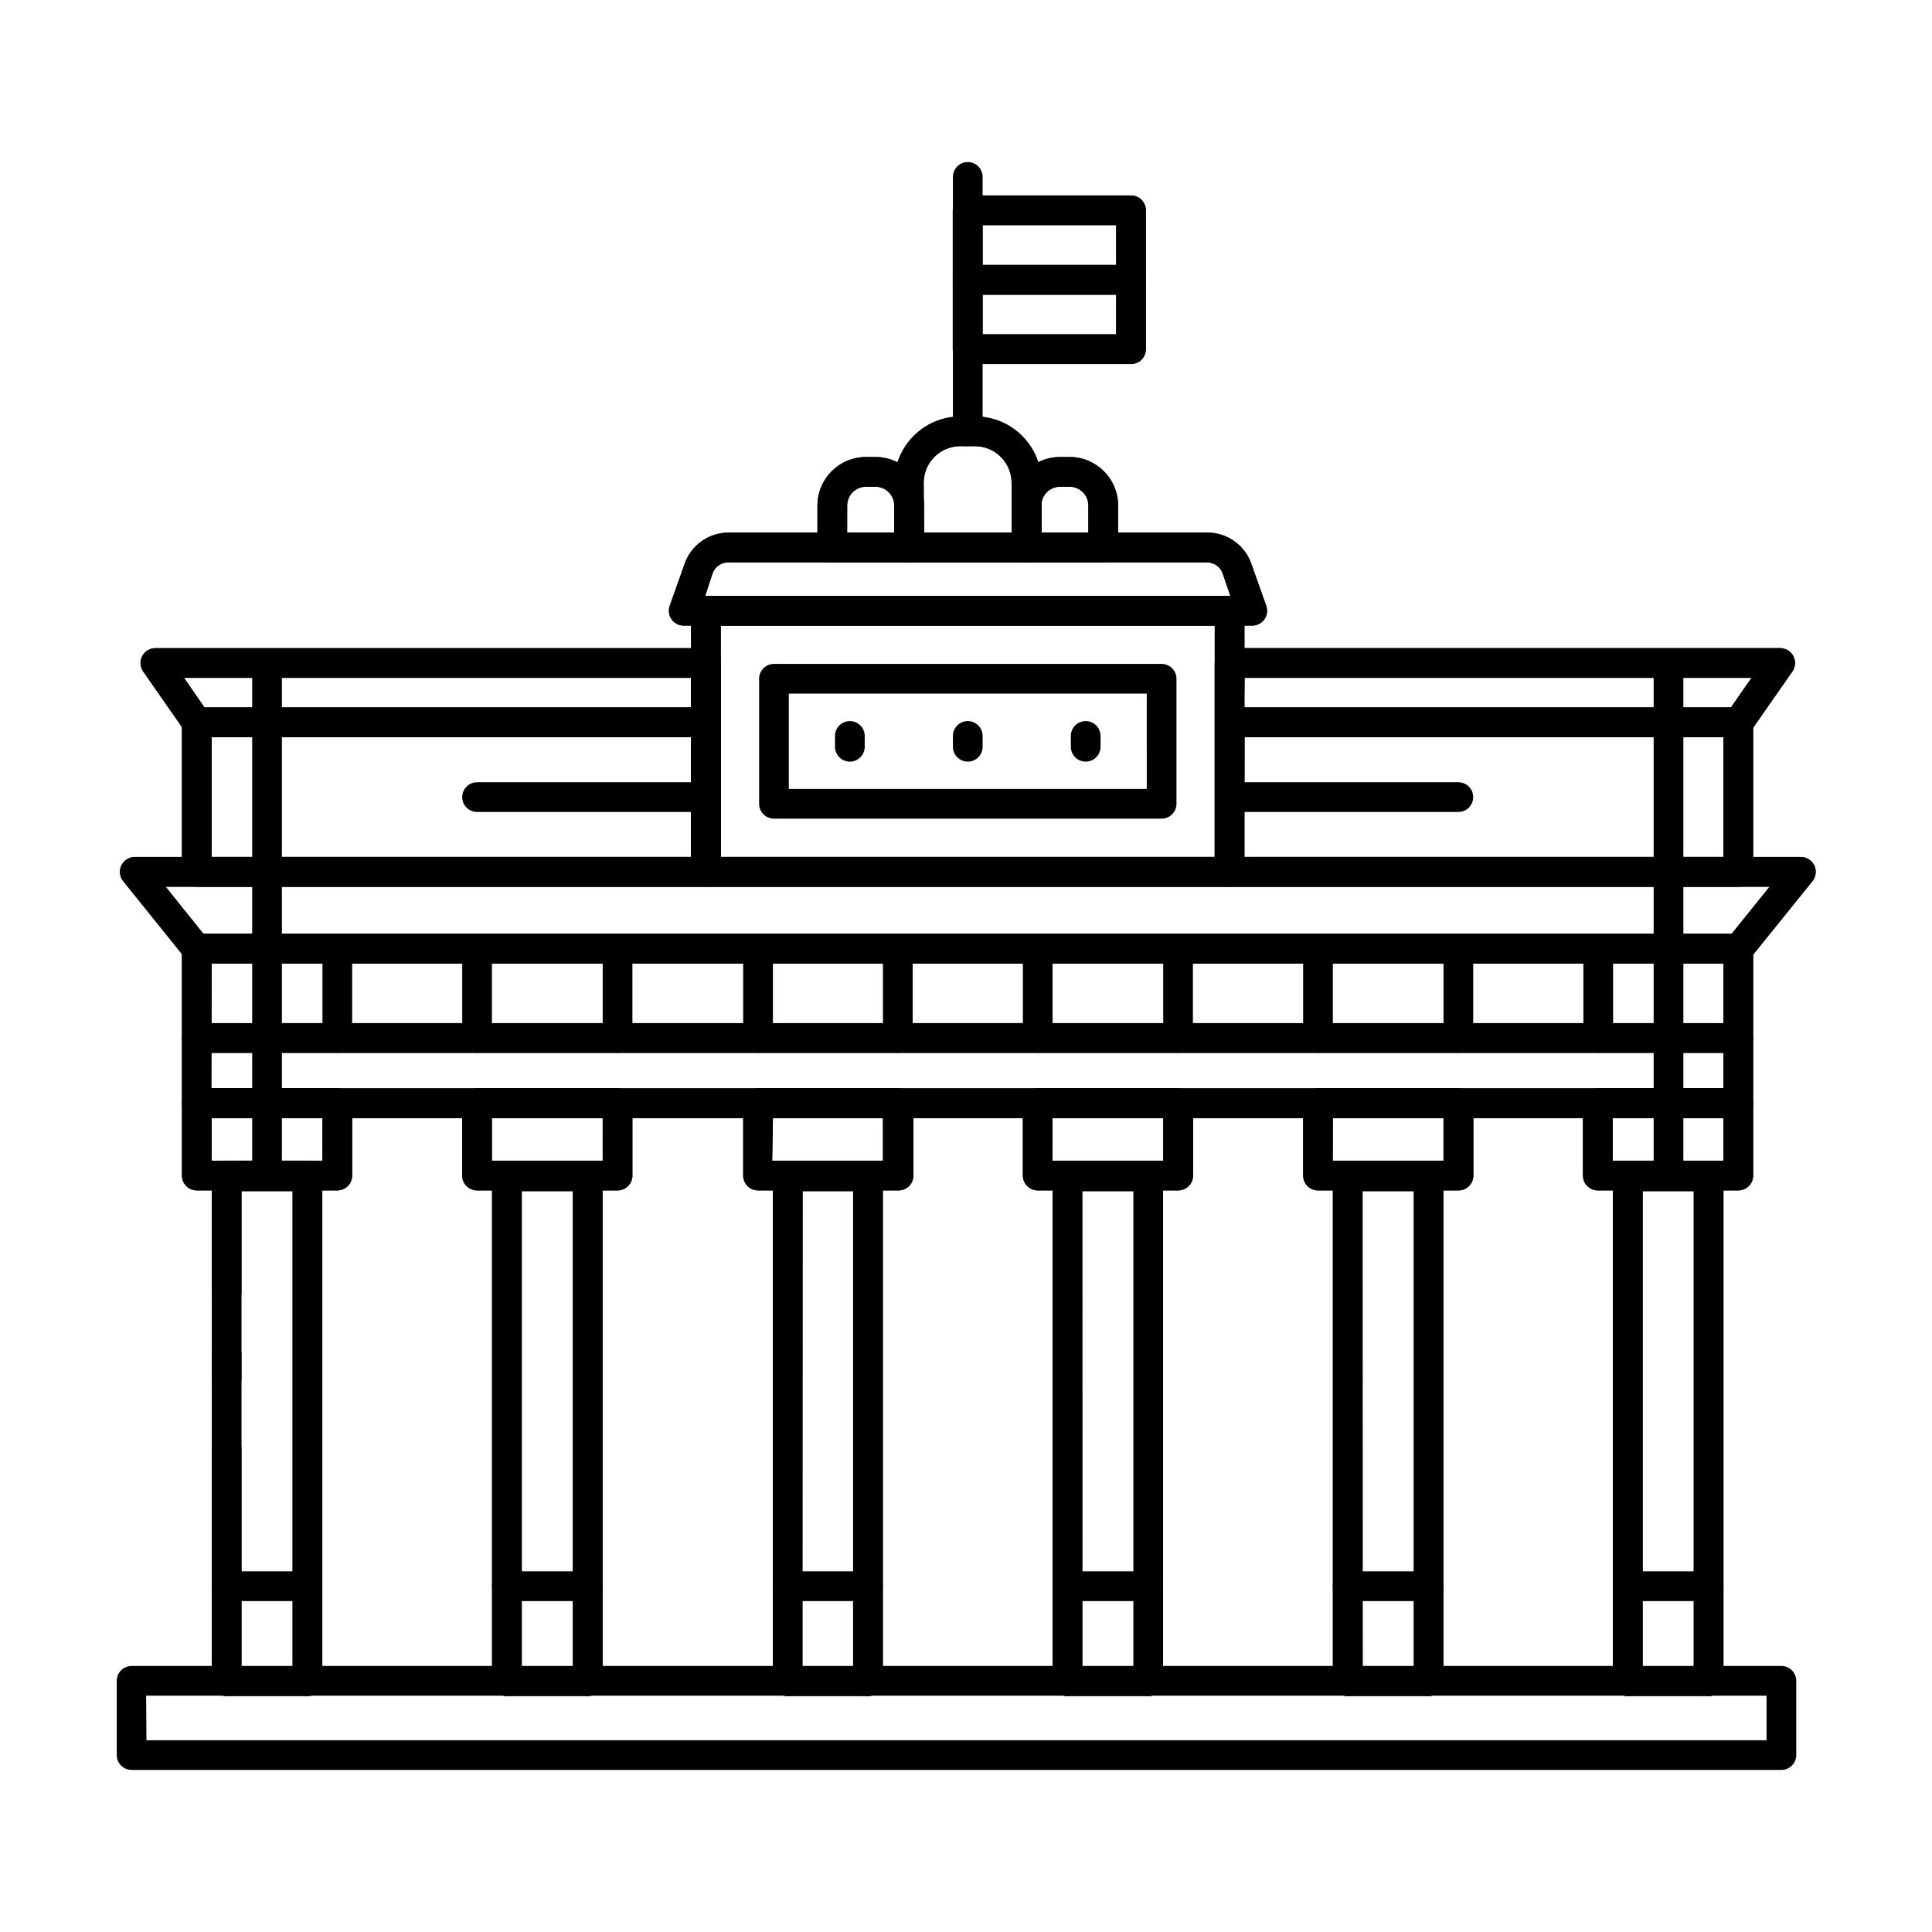 <?xml version="1.0" encoding="UTF-8"?>
<!-- Uploaded to: ICON Repo, www.svgrepo.com, Generator: ICON Repo Mixer Tools -->
<svg fill="#000000" width="800px" height="800px" version="1.1" viewBox="144 144 512 512" xmlns="http://www.w3.org/2000/svg">
 <g>
  <path d="m475.57 309.79h-150.36c-1.27 0.004-2.465-0.605-3.207-1.637-0.738-1.031-0.938-2.356-0.531-3.559l3.938-11.098-0.004-0.004c1.719-5.039 6.484-8.406 11.809-8.344h126.62c5.328-0.062 10.09 3.305 11.809 8.344l3.938 11.098v0.004c0.406 1.203 0.207 2.527-0.535 3.559-0.742 1.031-1.938 1.641-3.207 1.637zm-144.69-7.871h139.18l-2.008-5.863v-0.004c-0.605-1.809-2.301-3.027-4.211-3.027h-126.82c-1.898-0.004-3.59 1.195-4.211 2.988z"/>
  <path d="m469.86 378.98h-138.79c-2.172 0-3.934-1.762-3.934-3.938v-69.195c0-2.172 1.762-3.934 3.934-3.934h138.79c1.043 0 2.043 0.414 2.781 1.152 0.738 0.738 1.152 1.738 1.152 2.781v69.195c0 1.047-0.414 2.047-1.152 2.785s-1.738 1.152-2.781 1.152zm-134.81-7.871h130.87v-61.324h-130.91z"/>
  <path d="m604.67 378.98h-134.81c-2.176 0-3.938-1.762-3.938-3.938v-39.594c0-2.176 1.762-3.938 3.938-3.938h134.81c1.043 0 2.043 0.414 2.781 1.152 0.738 0.738 1.152 1.738 1.152 2.785v39.594c0 1.047-0.414 2.047-1.152 2.785s-1.738 1.152-2.781 1.152zm-130.99-7.871h127.05v-31.727h-126.94z"/>
  <path d="m604.67 339.38h-134.81c-2.176 0-3.938-1.762-3.938-3.934v-15.746c0-2.172 1.762-3.934 3.938-3.934h145.91c1.465 0 2.805 0.816 3.484 2.113 0.676 1.297 0.578 2.863-0.254 4.066l-10.98 15.742h-0.004c-0.758 1.094-2.016 1.73-3.344 1.691zm-130.99-7.871h129.02l5.473-7.871h-134.38z"/>
  <path d="m331.08 378.98h-134.93c-2.172 0-3.938-1.762-3.938-3.938v-39.594c0-2.176 1.766-3.938 3.938-3.938h134.93c1.043 0 2.047 0.414 2.785 1.152 0.738 0.738 1.152 1.738 1.152 2.785v39.594c0 1.047-0.414 2.047-1.152 2.785s-1.742 1.152-2.785 1.152zm-130.99-7.871h127.06v-31.727h-127.05z"/>
  <path d="m331.08 339.38h-134.93c-1.289 0-2.492-0.633-3.227-1.691l-10.98-15.742c-0.836-1.203-0.934-2.769-0.258-4.066 0.68-1.297 2.019-2.113 3.484-2.113h145.91c1.043 0 2.047 0.414 2.785 1.152s1.152 1.738 1.152 2.781v15.746c0 1.043-0.414 2.043-1.152 2.781s-1.742 1.152-2.785 1.152zm-132.88-7.871h128.95v-7.871h-134.38z"/>
  <path d="m331.08 378.98h-134.93c-2.172 0-3.938-1.762-3.938-3.938v-39.594c0-2.176 1.766-3.938 3.938-3.938h134.93c1.043 0 2.047 0.414 2.785 1.152 0.738 0.738 1.152 1.738 1.152 2.785v39.594c0 1.047-0.414 2.047-1.152 2.785s-1.742 1.152-2.785 1.152zm-130.99-7.871h127.06v-31.727h-127.05z"/>
  <path d="m233.39 459.47h-37.234c-2.172 0-3.938-1.762-3.938-3.938v-19.168c0-2.172 1.766-3.938 3.938-3.938h37.234c1.043 0 2.047 0.418 2.785 1.156 0.738 0.734 1.152 1.738 1.152 2.781v19.207c-0.023 2.16-1.777 3.898-3.938 3.898zm-33.297-7.871h29.363l-0.004-11.297h-29.359z"/>
  <path d="m604.67 440.3h-408.52c-2.172 0-3.938-1.762-3.938-3.938v-40.934c0-2.176 1.766-3.938 3.938-3.938h408.52c1.043 0 2.043 0.414 2.781 1.152 0.738 0.738 1.152 1.742 1.152 2.785v40.934c0 2.176-1.762 3.938-3.934 3.938zm-404.66-7.871 400.72-0.004v-33.062h-400.64z"/>
  <path d="m604.67 399.37h-408.52c-1.191 0.004-2.32-0.531-3.07-1.453l-16.414-20.391c-0.941-1.156-1.145-2.75-0.527-4.109 0.617-1.359 1.949-2.254 3.441-2.305h441.66c1.52-0.008 2.906 0.863 3.562 2.234s0.465 3-0.492 4.18l-16.453 20.387v0.004c-0.777 0.957-1.957 1.496-3.188 1.453zm-406.75-7.871h404.97l10.078-12.516h-425.09z"/>
  <path d="m214.77 459.47c-2.172 0-3.938-1.762-3.938-3.938v-135.75c0-2.172 1.766-3.934 3.938-3.934 2.176 0 3.938 1.762 3.938 3.934v135.79c-0.023 2.16-1.777 3.898-3.938 3.898z"/>
  <path d="m586.17 459.47c-2.172 0-3.938-1.762-3.938-3.938v-135.75c0-2.172 1.766-3.934 3.938-3.934s3.938 1.762 3.938 3.934v135.79c-0.023 2.16-1.777 3.898-3.938 3.898z"/>
  <path d="m416.02 293.02h-31.098c-2.172 0-3.934-1.766-3.934-3.938v-17.004c-0.031-4.68 1.801-9.18 5.098-12.504 3.293-3.324 7.777-5.199 12.457-5.207h3.938-0.004c4.652 0.008 9.113 1.863 12.402 5.152 3.289 3.289 5.144 7.75 5.152 12.402v17.004c0.047 1.082-0.359 2.137-1.121 2.914-0.762 0.773-1.809 1.199-2.891 1.18zm-27.16-7.871h23.223v-13.07c0.031-2.594-0.973-5.09-2.793-6.938-1.816-1.848-4.297-2.891-6.891-2.902h-3.938 0.004c-5.34 0.02-9.664 4.344-9.684 9.684z"/>
  <path d="m384.92 293.02h-20.348c-2.172 0-3.938-1.766-3.938-3.938v-11.102c0-7.106 5.766-12.867 12.871-12.867h2.519c7.094 0.02 12.832 5.777 12.832 12.867v11.141c-0.02 2.16-1.777 3.898-3.938 3.898zm-16.414-7.871h12.477l0.004-7.168c0-2.758-2.238-4.996-5-4.996h-2.519c-2.746 0.02-4.957 2.254-4.957 4.996z"/>
  <path d="m436.37 293.02h-20.348c-2.176 0-3.938-1.766-3.938-3.938v-11.102c0-7.106 5.762-12.867 12.871-12.867h2.598c7.062 0.062 12.754 5.805 12.754 12.867v11.141c-0.023 2.16-1.777 3.898-3.938 3.898zm-16.414-7.871h12.477v-7.168c0.004-2.715-2.164-4.934-4.879-4.996h-2.519c-1.34-0.023-2.629 0.496-3.586 1.434-0.953 0.941-1.492 2.227-1.492 3.562z"/>
  <path d="m225.48 593.49h-21.414c-2.172 0-3.934-1.762-3.934-3.934v-133.82c0-2.176 1.762-3.938 3.934-3.938h21.414c1.043 0 2.043 0.414 2.781 1.152 0.738 0.738 1.152 1.738 1.152 2.785v133.82c0 1.043-0.414 2.043-1.152 2.781-0.738 0.738-1.738 1.152-2.781 1.152zm-17.477-7.871h13.539v-125.95h-13.539z"/>
  <path d="m307.66 459.47h-37.234c-2.176 0-3.938-1.762-3.938-3.938v-19.168c0-2.172 1.762-3.938 3.938-3.938h37.234c1.043 0 2.043 0.418 2.781 1.156 0.738 0.734 1.152 1.738 1.152 2.781v19.207c-0.02 2.16-1.777 3.898-3.934 3.898zm-33.297-7.871h29.363l-0.004-11.297h-29.363z"/>
  <path d="m299.75 593.49h-21.414c-2.172 0-3.938-1.762-3.938-3.934v-133.82c0-2.176 1.766-3.938 3.938-3.938h21.414c1.043 0 2.043 0.414 2.781 1.152s1.152 1.738 1.152 2.785v133.82c0 1.043-0.414 2.043-1.152 2.781-0.738 0.738-1.738 1.152-2.781 1.152zm-17.477-7.871h13.539v-125.95h-13.539z"/>
  <path d="m381.93 459.47h-37.039c-2.176 0-3.938-1.762-3.938-3.938v-19.168c0-2.172 1.762-3.938 3.938-3.938h37.234c1.043 0 2.047 0.418 2.785 1.156 0.734 0.734 1.152 1.738 1.152 2.781v19.207c-0.012 1.074-0.457 2.094-1.238 2.832-0.777 0.734-1.824 1.117-2.894 1.066zm-33.297-7.871h29.363l-0.004-11.297h-29.164z"/>
  <path d="m374.02 593.49h-21.254c-2.172 0-3.934-1.762-3.934-3.934v-133.82c0-2.176 1.762-3.938 3.934-3.938h21.254c1.047 0 2.047 0.414 2.785 1.152 0.738 0.738 1.152 1.738 1.152 2.785v133.82c0 1.043-0.414 2.043-1.152 2.781-0.738 0.738-1.738 1.152-2.785 1.152zm-17.477-7.871h13.543v-125.95h-13.383z"/>
  <path d="m456.2 459.47h-37.195c-2.172 0-3.934-1.762-3.934-3.938v-19.168c0-2.172 1.762-3.938 3.934-3.938h37.234c1.047 0 2.047 0.418 2.785 1.156 0.738 0.734 1.152 1.738 1.152 2.781v19.207c-0.012 1.043-0.434 2.043-1.18 2.773-0.746 0.73-1.75 1.133-2.797 1.125zm-33.297-7.871h29.363v-11.297h-29.324z"/>
  <path d="m448.33 593.49h-21.449c-2.176 0-3.938-1.762-3.938-3.934v-133.82c0-2.176 1.762-3.938 3.938-3.938h21.41c1.043 0 2.047 0.414 2.785 1.152s1.152 1.738 1.152 2.785v133.82c0 2.156-1.738 3.914-3.898 3.934zm-17.477-7.871h13.539v-125.95h-13.578z"/>
  <path d="m530.48 459.47h-37.195c-2.172 0-3.934-1.762-3.934-3.938v-19.168c0-2.172 1.762-3.938 3.934-3.938h37.234c1.047 0 2.047 0.418 2.785 1.156 0.738 0.734 1.152 1.738 1.152 2.781v19.207c-0.012 1.043-0.434 2.043-1.18 2.773-0.746 0.73-1.754 1.133-2.797 1.125zm-33.297-7.871h29.363v-11.297h-29.324z"/>
  <path d="m522.61 593.49h-21.453c-2.172 0-3.934-1.762-3.934-3.934v-133.82c0-2.176 1.762-3.938 3.934-3.938h21.414c1.043 0 2.043 0.414 2.781 1.152 0.738 0.738 1.152 1.738 1.152 2.785v133.82c0.004 2.156-1.734 3.914-3.894 3.934zm-17.477-7.871h13.539v-125.95h-13.578z"/>
  <path d="m604.67 423.02h-408.52c-2.172 0-3.938-1.762-3.938-3.934 0-2.176 1.766-3.938 3.938-3.938h408.52c2.172 0 3.934 1.762 3.934 3.938 0 2.172-1.762 3.934-3.934 3.934z"/>
  <path d="m604.67 440.3h-408.52c-2.172 0-3.938-1.762-3.938-3.938v-40.934c0-2.176 1.766-3.938 3.938-3.938h408.52c1.043 0 2.043 0.414 2.781 1.152 0.738 0.738 1.152 1.742 1.152 2.785v40.934c0 2.176-1.762 3.938-3.934 3.938zm-404.66-7.871 400.72-0.004v-33.062h-400.64z"/>
  <path d="m604.67 399.37h-408.52c-1.191 0.004-2.32-0.531-3.07-1.453l-16.414-20.391c-0.941-1.156-1.145-2.75-0.527-4.109 0.617-1.359 1.949-2.254 3.441-2.305h441.66c1.52-0.008 2.906 0.863 3.562 2.234s0.465 3-0.492 4.18l-16.453 20.387v0.004c-0.777 0.957-1.957 1.496-3.188 1.453zm-406.75-7.871h404.97l10.078-12.516h-425.09z"/>
  <path d="m604.67 378.98h-134.81c-2.176 0-3.938-1.762-3.938-3.938v-39.594c0-2.176 1.762-3.938 3.938-3.938h134.81c1.043 0 2.043 0.414 2.781 1.152 0.738 0.738 1.152 1.738 1.152 2.785v39.594c0 1.047-0.414 2.047-1.152 2.785s-1.738 1.152-2.781 1.152zm-130.99-7.871h127.05v-31.727h-126.94z"/>
  <path d="m604.67 339.38h-134.81c-2.176 0-3.938-1.762-3.938-3.934v-15.746c0-2.172 1.762-3.934 3.938-3.934h145.91c1.465 0 2.805 0.816 3.484 2.113 0.676 1.297 0.578 2.863-0.254 4.066l-10.98 15.742h-0.004c-0.758 1.094-2.016 1.73-3.344 1.691zm-130.99-7.871h129.02l5.473-7.871h-134.38z"/>
  <path d="m604.67 423.02h-408.52c-2.172 0-3.938-1.762-3.938-3.934 0-2.176 1.766-3.938 3.938-3.938h408.52c2.172 0 3.934 1.762 3.934 3.938 0 2.172-1.762 3.934-3.934 3.934z"/>
  <path d="m233.39 459.47h-37.234c-2.172 0-3.938-1.762-3.938-3.938v-19.168c0-2.172 1.766-3.938 3.938-3.938h37.234c1.043 0 2.047 0.418 2.785 1.156 0.738 0.734 1.152 1.738 1.152 2.781v19.207c-0.023 2.16-1.777 3.898-3.938 3.898zm-33.297-7.871h29.363l-0.004-11.297h-29.359z"/>
  <path d="m225.48 593.49c-2.176 0-3.938-1.762-3.938-3.934v-129.89l-13.539-0.004v26.688c0 2.172-1.762 3.934-3.938 3.934-2.172 0-3.934-1.762-3.934-3.934v-30.82c0-2.172 1.762-3.934 3.934-3.934h21.414c1.043 0 2.043 0.414 2.781 1.152 0.738 0.738 1.152 1.738 1.152 2.781v133.82c0.055 1.078-0.336 2.129-1.078 2.91-0.746 0.781-1.777 1.227-2.856 1.223z"/>
  <path d="m204.06 593.49c-2.172 0-3.934-1.762-3.934-3.934v-61.641c0-2.172 1.762-3.934 3.934-3.934 2.176 0 3.938 1.762 3.938 3.934v61.598c0.012 1.051-0.398 2.062-1.141 2.809-0.738 0.75-1.746 1.168-2.797 1.168z"/>
  <path d="m204.06 513.24c-2.172 0-3.934-1.762-3.934-3.938v-6.531c0-2.176 1.762-3.938 3.934-3.938 2.176 0 3.938 1.762 3.938 3.938v6.574-0.004c-0.023 2.16-1.777 3.898-3.938 3.898z"/>
  <path d="m307.66 459.47h-37.234c-2.176 0-3.938-1.762-3.938-3.938v-19.168c0-2.172 1.762-3.938 3.938-3.938h37.234c1.043 0 2.043 0.418 2.781 1.156 0.738 0.734 1.152 1.738 1.152 2.781v19.207c-0.02 2.16-1.777 3.898-3.934 3.898zm-33.297-7.871h29.363l-0.004-11.297h-29.363z"/>
  <path d="m299.75 593.49c-2.176 0-3.938-1.762-3.938-3.934v-129.89l-13.539-0.004v129.89c0 2.172-1.762 3.934-3.938 3.934-2.172 0-3.938-1.762-3.938-3.934v-133.82c0-2.176 1.766-3.938 3.938-3.938h21.414c1.043 0 2.043 0.414 2.781 1.152s1.152 1.738 1.152 2.785v133.82c0 1.043-0.414 2.043-1.152 2.781-0.738 0.738-1.738 1.152-2.781 1.152z"/>
  <path d="m381.93 459.47h-37.039c-2.176 0-3.938-1.762-3.938-3.938v-19.168c0-2.172 1.762-3.938 3.938-3.938h37.234c1.043 0 2.047 0.418 2.785 1.156 0.734 0.734 1.152 1.738 1.152 2.781v19.207c-0.012 1.074-0.457 2.094-1.238 2.832-0.777 0.734-1.824 1.117-2.894 1.066zm-33.297-7.871h29.363l-0.004-11.297h-29.164z"/>
  <path d="m374.02 593.49c-2.172 0-3.934-1.762-3.934-3.934v-129.89l-13.383-0.004v129.89c0 2.172-1.762 3.934-3.938 3.934-2.172 0-3.934-1.762-3.934-3.934v-133.82c0-2.176 1.762-3.938 3.934-3.938h21.254c1.047 0 2.047 0.414 2.785 1.152 0.738 0.738 1.152 1.738 1.152 2.785v133.82c0 1.043-0.414 2.043-1.152 2.781-0.738 0.738-1.738 1.152-2.785 1.152z"/>
  <path d="m456.2 459.47h-37.195c-2.172 0-3.934-1.762-3.934-3.938v-19.168c0-2.172 1.762-3.938 3.934-3.938h37.234c1.047 0 2.047 0.418 2.785 1.156 0.738 0.734 1.152 1.738 1.152 2.781v19.207c-0.012 1.043-0.434 2.043-1.18 2.773-0.746 0.73-1.75 1.133-2.797 1.125zm-33.297-7.871h29.363v-11.297h-29.324z"/>
  <path d="m448.33 593.49c-2.172 0-3.934-1.762-3.934-3.934v-129.89l-13.582-0.004v129.89c0 2.172-1.762 3.934-3.934 3.934-2.176 0-3.938-1.762-3.938-3.934v-133.82c0-2.176 1.762-3.938 3.938-3.938h21.41c1.043 0 2.047 0.414 2.785 1.152s1.152 1.738 1.152 2.785v133.82c0 2.156-1.738 3.914-3.898 3.934z"/>
  <path d="m530.48 459.47h-37.195c-2.172 0-3.934-1.762-3.934-3.938v-19.168c0-2.172 1.762-3.938 3.934-3.938h37.234c1.047 0 2.047 0.418 2.785 1.156 0.738 0.734 1.152 1.738 1.152 2.781v19.207c-0.012 1.043-0.434 2.043-1.18 2.773-0.746 0.73-1.754 1.133-2.797 1.125zm-33.297-7.871h29.363v-11.297h-29.324z"/>
  <path d="m522.61 593.49c-2.176 0-3.938-1.762-3.938-3.934v-129.89l-13.578-0.004v129.89c0 2.172-1.762 3.934-3.938 3.934-2.172 0-3.934-1.762-3.934-3.934v-133.82c0-2.176 1.762-3.938 3.934-3.938h21.414c1.043 0 2.043 0.414 2.781 1.152 0.738 0.738 1.152 1.738 1.152 2.785v133.82c0.004 2.156-1.734 3.914-3.894 3.934z"/>
  <path d="m604.67 459.47h-37.234c-2.176 0-3.938-1.762-3.938-3.938v-19.168c0-2.172 1.762-3.938 3.938-3.938h37.234c1.043 0 2.043 0.418 2.781 1.156 0.738 0.734 1.152 1.738 1.152 2.781v19.207c-0.02 2.16-1.777 3.898-3.934 3.898zm-33.297-7.871h29.359v-11.297h-29.363z"/>
  <path d="m596.8 593.49h-21.414c-2.172 0-3.934-1.762-3.934-3.934v-133.82c0-2.176 1.762-3.938 3.934-3.938h21.414c1.043 0 2.043 0.414 2.781 1.152s1.152 1.738 1.152 2.785v133.82c0 1.043-0.414 2.043-1.152 2.781-0.738 0.738-1.738 1.152-2.781 1.152zm-17.477-7.871h13.539v-125.95h-13.539z"/>
  <path d="m604.67 459.47h-37.234c-2.176 0-3.938-1.762-3.938-3.938v-19.168c0-2.172 1.762-3.938 3.938-3.938h37.234c1.043 0 2.043 0.418 2.781 1.156 0.738 0.734 1.152 1.738 1.152 2.781v19.207c-0.02 2.16-1.777 3.898-3.934 3.898zm-33.297-7.871h29.359v-11.297h-29.363z"/>
  <path d="m596.8 593.49c-2.176 0-3.938-1.762-3.938-3.934v-129.89h-13.539v129.89c0 2.172-1.762 3.934-3.938 3.934-2.172 0-3.934-1.762-3.934-3.934v-133.82c0-2.176 1.762-3.938 3.934-3.938h21.414c1.043 0 2.043 0.414 2.781 1.152s1.152 1.738 1.152 2.785v133.82c0 1.043-0.414 2.043-1.152 2.781-0.738 0.738-1.738 1.152-2.781 1.152z"/>
  <path d="m469.86 378.98h-138.79c-2.172 0-3.934-1.762-3.934-3.938v-69.195c0-2.172 1.762-3.934 3.934-3.934h138.79c1.043 0 2.043 0.414 2.781 1.152 0.738 0.738 1.152 1.738 1.152 2.781v69.195c0 1.047-0.414 2.047-1.152 2.785s-1.738 1.152-2.781 1.152zm-134.81-7.871h130.87v-61.324h-130.91z"/>
  <path d="m475.57 309.79h-150.36c-1.27 0.004-2.465-0.605-3.207-1.637-0.738-1.031-0.938-2.356-0.531-3.559l3.938-11.098-0.004-0.004c1.719-5.039 6.484-8.406 11.809-8.344h126.62c5.328-0.062 10.09 3.305 11.809 8.344l3.938 11.098v0.004c0.406 1.203 0.207 2.527-0.535 3.559-0.742 1.031-1.938 1.641-3.207 1.637zm-144.69-7.871h139.18l-2.008-5.863v-0.004c-0.605-1.809-2.301-3.027-4.211-3.027h-126.82c-1.898-0.004-3.59 1.195-4.211 2.988z"/>
  <path d="m233.39 423.02c-2.172 0-3.938-1.762-3.938-3.934v-23.617c0-2.176 1.766-3.938 3.938-3.938 2.176 0 3.938 1.762 3.938 3.938v23.617c0 1.043-0.414 2.043-1.152 2.781-0.738 0.738-1.742 1.152-2.785 1.152z"/>
  <path d="m270.43 423.02c-2.176 0-3.938-1.762-3.938-3.934v-23.617c0-2.176 1.762-3.938 3.938-3.938 2.172 0 3.934 1.762 3.934 3.938v23.617c0 1.043-0.414 2.043-1.152 2.781-0.738 0.738-1.738 1.152-2.781 1.152z"/>
  <path d="m307.66 423.02c-2.176 0-3.938-1.762-3.938-3.934v-23.617c0-2.176 1.762-3.938 3.938-3.938 2.172 0 3.934 1.762 3.934 3.938v23.617c0 1.043-0.414 2.043-1.152 2.781-0.738 0.738-1.738 1.152-2.781 1.152z"/>
  <path d="m344.89 423.02c-2.176 0-3.938-1.762-3.938-3.934v-23.617c0-2.176 1.762-3.938 3.938-3.938 2.172 0 3.938 1.762 3.938 3.938v23.617c0 1.043-0.418 2.043-1.156 2.781-0.738 0.738-1.738 1.152-2.781 1.152z"/>
  <path d="m381.93 423.02c-2.176 0-3.938-1.762-3.938-3.934v-23.617c0-2.176 1.762-3.938 3.938-3.938 2.172 0 3.934 1.762 3.934 3.938v23.617c0 1.043-0.414 2.043-1.152 2.781-0.738 0.738-1.738 1.152-2.781 1.152z"/>
  <path d="m419.01 423.02c-2.172 0-3.934-1.762-3.934-3.934v-23.617c0-2.176 1.762-3.938 3.934-3.938 2.176 0 3.938 1.762 3.938 3.938v23.617c0 1.043-0.414 2.043-1.152 2.781-0.738 0.738-1.738 1.152-2.785 1.152z"/>
  <path d="m456.2 423.02c-2.172 0-3.934-1.762-3.934-3.934v-23.617c0-2.176 1.762-3.938 3.934-3.938 2.176 0 3.938 1.762 3.938 3.938v23.617c0 1.043-0.414 2.043-1.152 2.781-0.738 0.738-1.738 1.152-2.785 1.152z"/>
  <path d="m493.28 423.02c-2.172 0-3.934-1.762-3.934-3.934v-23.617c0-2.176 1.762-3.938 3.934-3.938 2.176 0 3.938 1.762 3.938 3.938v23.617c0 1.043-0.414 2.043-1.152 2.781-0.738 0.738-1.742 1.152-2.785 1.152z"/>
  <path d="m530.48 423.02c-2.172 0-3.934-1.762-3.934-3.934v-23.617c0-2.176 1.762-3.938 3.934-3.938 2.176 0 3.938 1.762 3.938 3.938v23.617c0 1.043-0.414 2.043-1.152 2.781-0.738 0.738-1.742 1.152-2.785 1.152z"/>
  <path d="m567.55 423.02c-2.176 0-3.938-1.762-3.938-3.934v-23.617c0-2.176 1.762-3.938 3.938-3.938 2.172 0 3.938 1.762 3.938 3.938v23.617c0 1.043-0.418 2.043-1.156 2.781-0.738 0.738-1.738 1.152-2.781 1.152z"/>
  <path d="m331.08 359.18h-60.652c-2.176 0-3.938-1.766-3.938-3.938 0-2.176 1.762-3.938 3.938-3.938h60.652c2.176 0 3.938 1.762 3.938 3.938 0 2.172-1.762 3.938-3.938 3.938z"/>
  <path d="m530.48 359.18h-60.613c-2.176 0-3.938-1.766-3.938-3.938 0-2.176 1.762-3.938 3.938-3.938h60.613c2.176 0 3.938 1.762 3.938 3.938 0 2.172-1.762 3.938-3.938 3.938z"/>
  <path d="m416.02 293.02h-31.098c-2.172 0-3.934-1.766-3.934-3.938v-17.004c-0.031-4.68 1.801-9.18 5.098-12.504 3.293-3.324 7.777-5.199 12.457-5.207h3.938-0.004c4.652 0.008 9.113 1.863 12.402 5.152 3.289 3.289 5.144 7.75 5.152 12.402v17.004c0.047 1.082-0.359 2.137-1.121 2.914-0.762 0.773-1.809 1.199-2.891 1.18zm-27.16-7.871h23.223v-13.07c0.031-2.594-0.973-5.09-2.793-6.938-1.816-1.848-4.297-2.891-6.891-2.902h-3.938 0.004c-5.34 0.02-9.664 4.344-9.684 9.684z"/>
  <path d="m384.92 293.02h-20.348c-2.172 0-3.938-1.766-3.938-3.938v-11.102c0-7.106 5.766-12.867 12.871-12.867h2.519c7.094 0.02 12.832 5.777 12.832 12.867v11.141c-0.02 2.16-1.777 3.898-3.938 3.898zm-16.414-7.871h12.477l0.004-7.168c0-2.758-2.238-4.996-5-4.996h-2.519c-2.746 0.02-4.957 2.254-4.957 4.996z"/>
  <path d="m436.37 293.02h-20.348c-2.176 0-3.938-1.766-3.938-3.938v-11.102c0-7.106 5.762-12.867 12.871-12.867h2.598c7.062 0.062 12.754 5.805 12.754 12.867v11.141c-0.023 2.16-1.777 3.898-3.938 3.898zm-16.414-7.871h12.477v-7.168c0.004-2.715-2.164-4.934-4.879-4.996h-2.519c-1.34-0.023-2.629 0.496-3.586 1.434-0.953 0.941-1.492 2.227-1.492 3.562z"/>
  <path d="m400.47 262.24c-2.176 0-3.938-1.762-3.938-3.938v-67.422c0-2.176 1.762-3.938 3.938-3.938 2.172 0 3.934 1.762 3.934 3.938v67.422c0 1.047-0.414 2.047-1.152 2.785-0.738 0.738-1.738 1.152-2.781 1.152z"/>
  <path d="m443.73 222.09h-43.297c-2.172 0-3.934-1.762-3.934-3.934v-18.422c0-2.176 1.762-3.938 3.934-3.938h43.297c1.047 0 2.047 0.418 2.785 1.152 0.738 0.738 1.152 1.742 1.152 2.785v18.422c0 1.043-0.414 2.043-1.152 2.781s-1.738 1.152-2.785 1.152zm-39.359-7.871h35.426v-10.547h-35.426z"/>
  <path d="m443.73 240.47h-43.297c-2.172 0-3.934-1.762-3.934-3.938v-18.379c0-2.176 1.762-3.938 3.934-3.938h43.297c1.047 0 2.047 0.414 2.785 1.152 0.738 0.738 1.152 1.738 1.152 2.785v18.383-0.004c0 1.043-0.414 2.047-1.152 2.785-0.738 0.738-1.738 1.152-2.785 1.152zm-39.359-7.871h35.426v-10.512h-35.426z"/>
  <path d="m443.73 222.09h-43.297c-2.172 0-3.934-1.762-3.934-3.934 0-2.176 1.762-3.938 3.934-3.938h43.297c2.176 0 3.938 1.762 3.938 3.938 0 2.172-1.762 3.934-3.938 3.934z"/>
  <path d="m443.73 240.47h-43.297c-2.172 0-3.934-1.762-3.934-3.938v-36.801c0-2.176 1.762-3.938 3.934-3.938h43.297c1.047 0 2.047 0.418 2.785 1.152 0.738 0.738 1.152 1.742 1.152 2.785v36.801c0 1.043-0.414 2.047-1.152 2.785-0.738 0.738-1.738 1.152-2.785 1.152zm-39.359-7.871h35.426v-28.93h-35.426z"/>
  <path d="m225.48 568.3h-21.414c-2.172 0-3.934-1.762-3.934-3.934 0-2.176 1.762-3.938 3.934-3.938h21.414c2.172 0 3.934 1.762 3.934 3.938 0 2.172-1.762 3.934-3.934 3.934z"/>
  <path d="m299.75 568.3h-21.414c-2.172 0-3.938-1.762-3.938-3.934 0-2.176 1.766-3.938 3.938-3.938h21.414c2.172 0 3.934 1.762 3.934 3.938 0 2.172-1.762 3.934-3.934 3.934z"/>
  <path d="m374.02 568.3h-21.254c-2.172 0-3.934-1.762-3.934-3.934 0-2.176 1.762-3.938 3.934-3.938h21.254c2.176 0 3.938 1.762 3.938 3.938 0 2.172-1.762 3.934-3.938 3.934z"/>
  <path d="m448.33 568.3h-21.449c-2.176 0-3.938-1.762-3.938-3.934 0-2.176 1.762-3.938 3.938-3.938h21.41c2.176 0 3.938 1.762 3.938 3.938 0 2.172-1.762 3.934-3.938 3.934z"/>
  <path d="m522.61 568.3h-21.453c-2.172 0-3.934-1.762-3.934-3.934 0-2.176 1.762-3.938 3.934-3.938h21.414c2.172 0 3.934 1.762 3.934 3.938 0 2.172-1.762 3.934-3.934 3.934z"/>
  <path d="m596.8 568.3h-21.414c-2.172 0-3.934-1.762-3.934-3.934 0-2.176 1.762-3.938 3.934-3.938h21.414c2.172 0 3.934 1.762 3.934 3.938 0 2.172-1.762 3.934-3.934 3.934z"/>
  <path d="m616.09 613.05h-437.21c-2.176 0-3.938-1.762-3.938-3.938v-19.68c0-2.172 1.762-3.934 3.938-3.934h437.21c1.043 0 2.043 0.414 2.781 1.152 0.738 0.738 1.156 1.738 1.156 2.781v19.68c0 1.047-0.418 2.047-1.156 2.785-0.738 0.738-1.738 1.152-2.781 1.152zm-433.28-7.871h429.34v-11.809h-429.42z"/>
  <path d="m331.08 339.38h-134.93c-1.289 0-2.492-0.633-3.227-1.691l-10.98-15.742c-0.836-1.203-0.934-2.769-0.258-4.066 0.68-1.297 2.019-2.113 3.484-2.113h145.91c1.043 0 2.047 0.414 2.785 1.152s1.152 1.738 1.152 2.781v15.746c0 1.043-0.414 2.043-1.152 2.781s-1.742 1.152-2.785 1.152zm-132.88-7.871h128.95v-7.871h-134.38z"/>
  <path d="m451.84 360.95h-102.73c-2.172 0-3.938-1.762-3.938-3.938v-33.141c0-2.172 1.766-3.934 3.938-3.934h102.73c1.043 0 2.043 0.414 2.781 1.152 0.738 0.738 1.156 1.738 1.156 2.781v33.141c0 1.047-0.418 2.047-1.156 2.785-0.738 0.738-1.738 1.152-2.781 1.152zm-98.793-7.871h94.859l-0.004-25.27h-94.855z"/>
  <path d="m369.22 345.84c-2.172 0-3.938-1.762-3.938-3.938v-2.875 0.004c0-2.176 1.766-3.938 3.938-3.938 2.176 0 3.938 1.762 3.938 3.938v2.875-0.004c0 1.043-0.418 2.047-1.152 2.785-0.738 0.738-1.742 1.152-2.785 1.152z"/>
  <path d="m400.47 345.84c-2.176 0-3.938-1.762-3.938-3.938v-2.875 0.004c0-2.176 1.762-3.938 3.938-3.938 2.172 0 3.934 1.762 3.934 3.938v2.875-0.004c0 1.043-0.414 2.047-1.152 2.785-0.738 0.738-1.738 1.152-2.781 1.152z"/>
  <path d="m431.72 345.84c-2.172 0-3.938-1.762-3.938-3.938v-2.875 0.004c0-2.176 1.766-3.938 3.938-3.938 2.176 0 3.938 1.762 3.938 3.938v2.875-0.004c0 1.043-0.418 2.047-1.152 2.785-0.738 0.738-1.742 1.152-2.785 1.152z"/>
 </g>
</svg>